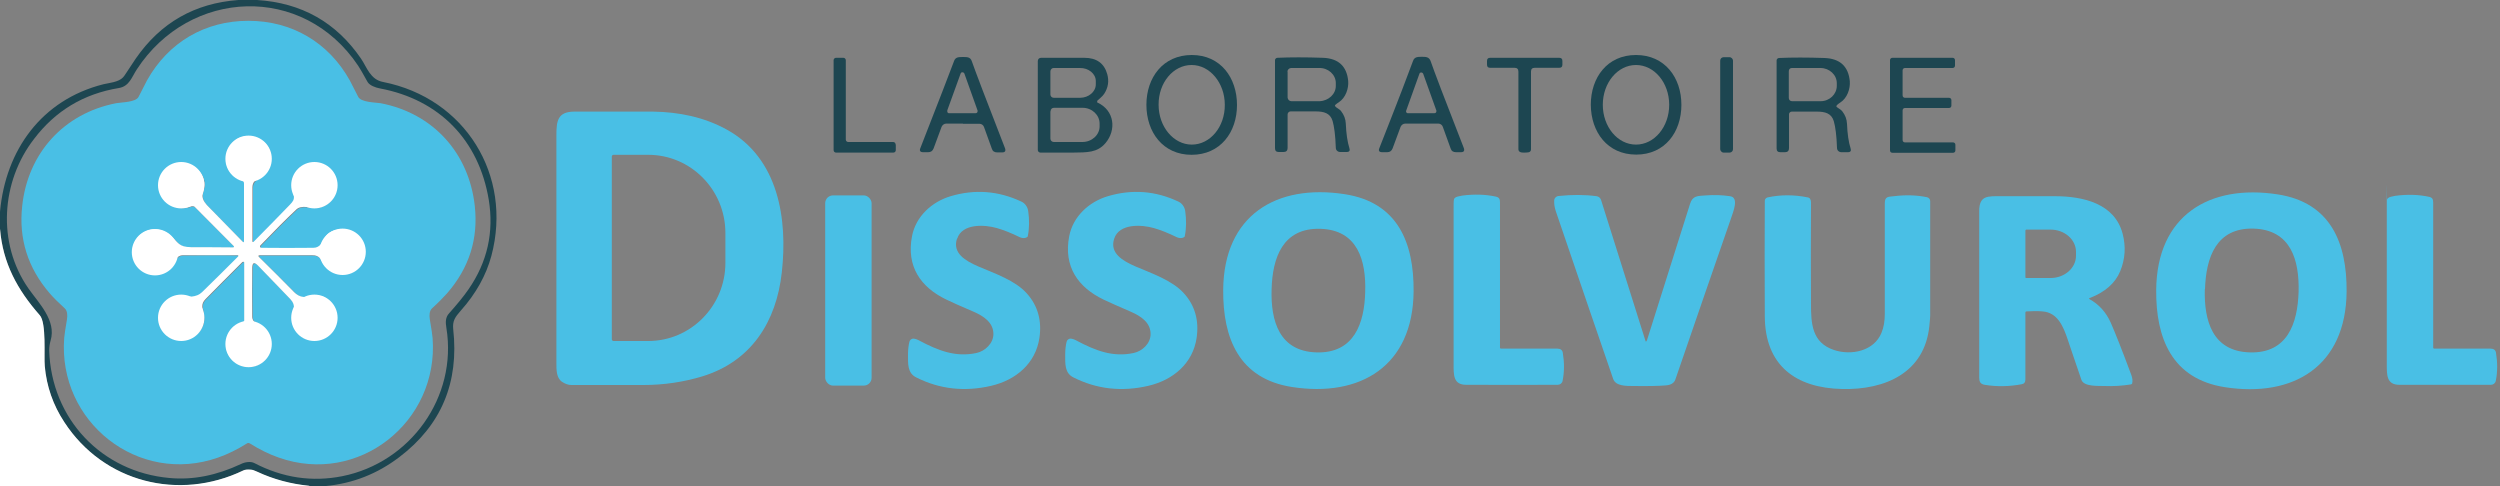 <?xml version="1.0" encoding="UTF-8"?>
<svg xmlns="http://www.w3.org/2000/svg" id="Calque_1" version="1.2" viewBox="0 0 1250 243">
  <rect x="0" y="0" width="1250" height="243" fill="#808080" stroke="none"/>
  <path d="M128.5,0c22.3,1.4,39.6,11.2,52,29.3,3,4.4,4.6,10.5,11.1,11.7,40.9,8.1,64.8,46.6,54.1,86.9-2.6,9.7-7.7,18.9-15.3,27.4-2.8,3.2-4.2,5.1-3.8,9.2,3,26.8-6,48.2-27,64.1-10.9,8.3-23.1,13.1-36.6,14.4h-8.4c-9.2-.9-17.9-3.2-26.2-7.1-1.2-.6-2.3-.9-3.3-1-1.5-.1-2.7,0-3.5.4-32.1,15.5-69.9,5.9-89.5-24.1-5.6-8.7-8.9-18-9.8-28-.4-5,1-21.7-2.5-25.5C8.7,144.9,1.4,131.6,0,114.4v-8.5c2.8-30.9,20.8-56,51.8-63.8,2.5-.6,7.5-1,9.7-3.4.5-.5,1-1.3,1.6-2.2,1.2-1.9,2.8-4.3,4.7-7.1C80.3,11.3,97.4,1.6,119.2,0h9.3ZM120.5,232c2-1,4.8-1.4,6.6-.5,14.2,7.4,28.9,9.6,44,6.6,34.1-6.8,57.7-39.6,52.1-74.1-.5-2.9-.5-5.4,1.4-7.4,4-4.5,7.3-8.5,9.7-12,9.4-13.6,12.7-28.5,10.1-44.6-4.9-29.8-24.6-50.2-54.5-55.8-2.2-.4-5.1-1.5-6.1-3.2-2.3-4.2-3.9-6.9-4.7-8.1-27.5-41.2-84.3-38.7-110.7,1.8-2.5,3.8-3.7,8.4-8.9,9.3-17.7,2.9-31.8,11.4-42.5,25.5C.6,90.7-1.6,121.5,14.2,144.2c5.1,7.3,14.1,16,11.1,26.1-.5,1.7-.7,3.4-.7,5,1.1,34.1,26.2,60.7,60.2,63.7,11.7,1.1,23.6-1.3,35.7-7Z" fill="#1d4651"></path>
  <path d="M124.2,10.4c21.7,0,40.1,10.8,50.7,29.8.3.5,1.7,3.3,4.2,8.2,1.4,2.8,8.6,2.8,11.2,3.2,26.4,5.1,44.2,25,47.1,51.4,1.8,16.4-2.8,30.9-13.8,43.6-1.9,2.1-4.4,4.7-7.6,7.6-1.3,1.2-1.4,3.5-1.1,5.4.8,4.8,1.3,7.9,1.4,9.4,3.2,41.9-37,73.9-76.9,59.8-4.9-1.7-9.7-4.1-14.5-7.1-.2-.1-.4-.2-.7-.2s-.5,0-.7.2c-4.8,3-9.6,5.4-14.5,7.1-39.9,14-80.1-17.9-76.9-59.8.1-1.5.6-4.6,1.4-9.4.3-1.9.2-4.2-1.1-5.4-3.2-2.9-5.7-5.4-7.6-7.6-10.9-12.7-15.5-27.2-13.7-43.6,2.8-26.3,20.7-46.3,47-51.4,2.6-.5,9.8-.4,11.2-3.2,2.5-4.9,3.9-7.7,4.2-8.2,10.7-19.1,29-29.8,50.7-29.8ZM121.3,120.8c-8.3-8.5-14.2-14.5-17.7-18.1-.9-.9-1.5-1.9-1.9-3-1.1-2.9,1-5,.7-8.1-.8-7.5-9.9-12.3-16.5-8.2-5.3,3.3-7.1,9.4-4.1,15,2.4,4.3,6.2,6.2,11.5,5.6,1.1-.1,2.1-.8,3.4-.7.3,0,.6.2.9.4l19.3,19.4c.5.5.4.8-.3.8-8.8,0-15.7,0-20.8-.1-6.4,0-6.2-2.3-10.3-5.8-6.1-5.3-14.6-3.6-18,3.5-5,10.7,10,21.7,18.2,11.4,1.9-2.4,3.1-5.1,6-5.1,9.1-.1,18.3-.2,27.4,0,.2,0,.4.2.4.4,0,0,0,.2-.1.2-6,6-12,12-18.1,17.9-3,2.9-6.7,2.2-12,2.5-3.5.2-6,1.7-7.6,4.6-3.9,7.1.8,15.5,8.7,16.3,6.7.7,12.7-5.3,11.7-11.9-.5-3.6-1.6-5.6,1-8.1,5.2-5.3,11.3-11.4,18.3-18.4.2-.2.4-.3.6-.2.2,0,.4.2.4.4v28.9c0,.4-.2.8-.6.9-5,2.4-9.2,6.4-8.4,12.5.8,6.8,8.4,11.8,15.1,8.8,7-3.1,9.3-11.6,3.7-17.5-1.7-1.8-5.7-3.3-5.8-6.6-.2-8.6-.2-16.7,0-24.4,0-2.7,1-3.1,2.9-1.1,5.2,5.4,10.6,11,16.2,16.8,1.4,1.5,2.1,3.3,1.6,5.2-1.1,4.3-1.4,7.1,1.3,10.4,7.8,9.8,23.5,2,19.3-9.9-1.1-3.2-2.9-5.4-5.3-6.7-4.8-2.6-9.9,2.8-15-2.5-5.8-5.9-11.6-11.7-17.4-17.4-.7-.7-.6-1.1.4-1.1,6.6,0,15.2,0,25.9,0,4.3,0,4.5,2.8,6.6,5.4,4.9,6.1,14,4.6,17.7-2,3.6-6.2-.1-14.1-7-15.9-3.8-1-8.6,0-10.7,3.5-1.4,2.4-2.7,5.2-5.9,5.3-9.2.1-17.8.1-26,0-.4,0-.7-.3-.7-.7,0-.2,0-.4.2-.5,6.8-7.1,12.8-13.1,18-18,2.7-2.5,7.3-.4,10.6-1,6.3-1,10.7-7.4,8.9-13.7-3.5-12.1-20.2-10-21.4,2-.2,1.6.3,3.3.6,5.8.3,2.1-.4,3-1.9,4.5-5,5.2-11.1,11.4-18.3,18.7-.1.1-.3.1-.5,0,0,0,0-.1,0-.2,0-12.1,0-21.1,0-27,0-4.3,4.4-5,6.2-7.1,4.4-5,4-14.1-2.7-16.9-8.1-3.3-13.5-.9-16.1,7.3-.9,2.8-.6,5.3.9,7.8,1.4,2.3,4.2,4.1,6.5,5.3.7.4,1,.9,1,1.7v28.7c0,.7-.2.8-.7.3Z" fill="#49bfe5"></path>
  <path d="M595.9,27.5c14.4,0,22.6,11.4,22.6,25,0,13.6-8.3,24.9-22.7,24.9-14.4,0-22.6-11.4-22.6-25,0-13.6,8.3-24.9,22.7-24.9ZM595.9,72.3c9.2,0,16.6-8.9,16.5-19.9h0c0-11-7.5-19.9-16.6-19.9h0c-9.2,0-16.6,8.9-16.5,19.9h0c0,11,7.5,19.9,16.6,19.9h0Z" fill="#1d4651"></path>
  <path d="M795.4,52.4c0-13.6,8.2-24.9,22.6-24.9,14.4,0,22.7,11.3,22.7,24.9,0,13.6-8.2,24.9-22.6,24.9-14.4,0-22.6-11.3-22.7-24.9ZM818,72.3c9.2,0,16.6-8.9,16.6-19.9h0c0-11-7.4-19.9-16.6-19.9h0c-9.2,0-16.6,8.9-16.6,19.9h0c0,11,7.4,19.9,16.6,19.9h0Z" fill="#1d4651"></path>
  <path d="M481.4,61.8c-5,0-7.8,0-8.3,0-1,0-1.9.7-2.3,1.6l-4,10.8c-.5,1.3-1.4,1.9-2.7,1.9h-2.5c-1.5,0-2-.7-1.4-2.1,9.5-24.3,15.1-38.8,16.8-43.4.7-2.1,2.3-2.1,4.5-2.1,2.1,0,3.7,0,4.4,2.1,1.6,4.6,7.1,19.1,16.6,43.5.5,1.4,0,2.1-1.4,2.1h-2.5c-1.4,0-2.3-.6-2.7-1.9l-3.9-10.8c-.3-.9-1.2-1.6-2.2-1.6-.5,0-3.3,0-8.3,0ZM473.7,55.3c-.2.5,0,1.1.6,1.3.1,0,.2,0,.3,0h13.2c.6,0,1-.4,1-1,0-.1,0-.2,0-.3l-6.6-18.5c-.2-.5-.8-.8-1.3-.6-.3,0-.5.3-.6.6l-6.7,18.5Z" fill="#1d4651"></path>
  <path d="M710.8,28.4c2.1,0,3.7,0,4.5,2.1,1.6,4.7,7.1,19.2,16.6,43.5.5,1.4,0,2.1-1.4,2.1h-2.5c-1.4,0-2.3-.6-2.7-1.9l-3.9-10.8c-.3-.9-1.2-1.6-2.2-1.6-.5,0-3.3,0-8.3,0-5,0-7.8,0-8.3,0-1,0-1.9.7-2.3,1.6l-4,10.8c-.5,1.3-1.4,1.9-2.7,1.9h-2.5c-1.5,0-2-.7-1.4-2.1,9.6-24.3,15.1-38.8,16.8-43.5.7-2.1,2.4-2.1,4.5-2.1ZM703.1,55.3c-.2.5,0,1.1.6,1.3.1,0,.2,0,.3,0h13.2c.6,0,1-.4,1-1,0-.1,0-.2,0-.3l-6.6-18.4c-.2-.5-.8-.8-1.3-.6-.3,0-.5.3-.6.6l-6.6,18.4Z" fill="#1d4651"></path>
  <rect x="860.1" y="28.6" width="6.4" height="47.7" rx="1.7" ry="1.7" fill="#1d4651"></rect>
  <path d="M447.9,72.3v2.8c0,.7-.6,1.2-1.2,1.2h-28.7c-.7,0-1.2-.6-1.2-1.2V30.1c0-.7.6-1.2,1.2-1.2h3.7c.7,0,1.2.6,1.2,1.2v39.7c0,.7.6,1.2,1.2,1.2h22.5c.7,0,1.2.6,1.2,1.2Z" fill="#1d4651"></path>
  <path d="M548.7,50.6c-.2.2-.2.5,0,.7,0,0,0,0,.1,0,8.5,4,9.5,13.7,3.9,20.3-4.1,4.8-9.2,4.6-16.3,4.7-5.5,0-10.9,0-16.2,0-.7,0-1.3-.6-1.3-1.3V30.5c0-.9.7-1.6,1.6-1.6,6.6,0,13.8,0,21.7,0,6.1,0,9.9,2.8,11.4,8.1,1,3.5.5,6.8-1.5,9.9-.9,1.4-2.5,2.5-3.6,3.6ZM525.2,35.6v11.7c0,.9.8,1.6,1.7,1.6h13.1c4.4,0,7.9-3.1,7.9-6.7v-1.7c0-3.6-3.6-6.6-8-6.5,0,0,0,0,0,0h-13.1c-.9,0-1.6.8-1.6,1.7h0ZM525.2,55.7v13.6c0,1,.8,1.7,1.7,1.7h14.3c4.7,0,8.6-3.5,8.6-7.8h0v-1.4c0-4.3-3.8-7.9-8.5-7.9h-14.3c-1,0-1.7.7-1.7,1.7Z" fill="#1d4651"></path>
  <path d="M667.8,53.4c.6.6,2,1.2,2.7,2.1,1.5,1.9,2.3,4,2.4,6.3.2,5,.8,9.1,1.8,12.3.4,1.2,0,1.9-1.4,1.9h-3.2c-1.2,0-2.2-.9-2.2-2.1-.2-6.2-.8-10.6-1.6-13.4-1.2-4-4.4-4.8-8.6-4.8-6.8,0-10.9,0-12.4,0-.8,0-1.5.7-1.5,1.5v16.8c0,1.3-.7,2-2,2h-2.4c-1.3,0-1.9-.6-1.9-1.9V30.1c0-.6.5-1.1,1.1-1.2,6.6-.3,14.3-.3,22.9,0,7.7.3,11.9,4.2,12.6,11.6.3,3.8-1.3,8.5-4.8,10.7-.6.4-1.2.8-1.6,1.2-.3.3-.3.5,0,.8ZM643.8,35.8v13c.1,1,.9,1.8,1.9,1.8h14.1c4.5-.2,8.2-3.6,8.1-7.8,0,0,0,0,0,0v-1.3c0-4.2-3.8-7.6-8.3-7.5h-14.1c-1,.1-1.8.9-1.8,1.9,0,0,0,0,0,0Z" fill="#1d4651"></path>
  <path d="M762.4,28.9c5.5,0,11.3,0,17.2,0,1.1,0,1.6.5,1.6,1.6v1.8c0,1.1-.5,1.6-1.6,1.6h-12.2c-1.3,0-1.9.6-1.9,1.9v38.9c0,.7-.4,1.2-1,1.4-.5.1-1.2.2-2.1.2s-1.6,0-2.1-.2c-.6-.2-1.1-.7-1.1-1.4v-38.9c0-1.3-.7-1.9-1.9-1.9h-12.2c-1.1,0-1.6-.5-1.6-1.6v-1.8c0-1.1.5-1.6,1.6-1.6h17.2Z" fill="#1d4651"></path>
  <path d="M918.4,52.7c-.3.3-.3.5,0,.8.6.6,2,1.2,2.7,2.1,1.5,1.9,2.3,4,2.4,6.3.2,5,.8,9.2,1.8,12.3.4,1.2,0,1.9-1.4,1.9h-3.2c-1.2,0-2.2-.9-2.2-2.1-.2-6.2-.8-10.6-1.6-13.4-1.2-4-4.4-4.8-8.6-4.8-6.8,0-10.9,0-12.4,0-.8,0-1.5.7-1.4,1.5v16.8c0,1.3-.7,2-2,2h-2.3c-1.3,0-1.9-.6-1.9-1.9V30.2c0-.6.5-1.1,1.1-1.2,6.6-.3,14.3-.3,22.9,0,7.7.3,11.9,4.2,12.6,11.6.3,3.8-1.3,8.5-4.8,10.7-.6.4-1.2.8-1.6,1.2ZM894.4,35.5v13.5c0,.9.7,1.6,1.6,1.6,0,0,0,0,0,0h14.3c4.5,0,8.1-3.5,8.1-7.7v-1.3c0-4.2-3.7-7.6-8.2-7.6,0,0,0,0,0,0h-14.3c-.9,0-1.5.7-1.5,1.6Z" fill="#1d4651"></path>
  <path d="M952.5,48.9h22c.7,0,1.2.5,1.2,1.2h0v2.7c0,.7-.5,1.2-1.2,1.2h-22c-.7,0-1.2.5-1.2,1.2h0v14.8c0,.7.5,1.2,1.2,1.2h24c.7,0,1.2.5,1.2,1.2v2.8c0,.7-.5,1.2-1.2,1.2h-30.3c-.7,0-1.2-.5-1.2-1.2h0V30.1c0-.7.5-1.2,1.2-1.2h30.1c.7,0,1.2.5,1.2,1.2h0v2.7c0,.7-.5,1.2-1.2,1.2h-23.8c-.7,0-1.2.5-1.2,1.2h0v12.5c0,.7.5,1.2,1.2,1.2h0Z" fill="#1d4651"></path>
  <path d="M363.4,64.8c25.9,14.3,30.5,44.7,27.5,71.4-2.7,24.6-15.2,44.5-39.8,52-9.3,2.8-19.1,4.3-29.4,4.3-20.7,0-32.7,0-36,0-1.6,0-3.2-.6-4.7-1.6-2.9-2-2.8-6.1-2.8-9.8,0-37.9,0-75.7,0-113.6,0-7.1.7-11.6,8.8-11.7,15.9,0,29,0,39.5,0,12.9.2,25.5,2.7,36.9,9ZM305.9,78.3v91.3c0,.5.4.9.9.9h17.3c21.3,0,38.6-17.5,38.6-39.1h0v-14.9c0-21.6-17.3-39.1-38.6-39.1h-17.3c-.5,0-.9.4-.9.9h0Z" fill="#49bfe5"></path>
  <path d="M121.3,120.8c.5.5.7.4.7-.3v-28.7c0-.8-.3-1.3-1-1.7-2.4-1.2-5.1-3-6.5-5.3-1.5-2.4-1.8-5-.9-7.8,2.6-8.2,8-10.7,16.1-7.3,6.7,2.8,7.1,11.9,2.7,16.9-1.8,2.1-6.2,2.8-6.2,7.1,0,6,0,15,0,27,0,.2.1.3.3.3,0,0,.2,0,.2,0,7.2-7.3,13.3-13.5,18.3-18.7,1.4-1.5,2.2-2.4,1.9-4.5-.4-2.4-.8-4.1-.6-5.8,1.3-11.9,17.9-14.1,21.4-2,1.8,6.3-2.6,12.6-8.9,13.7-3.3.6-7.9-1.5-10.6,1-5.2,4.9-11.2,10.9-18,18-.3.3-.3.7,0,1,.1.1.3.2.5.2,8.1.1,16.8.1,26,0,3.3,0,4.6-2.9,5.9-5.3,2.1-3.6,6.9-4.4,10.7-3.5,6.9,1.8,10.6,9.7,7,15.9-3.8,6.6-12.9,8.2-17.7,2-2.1-2.6-2.3-5.5-6.6-5.4-10.7,0-19.3,0-25.9,0-1,0-1.2.4-.4,1.1,5.8,5.7,11.6,11.5,17.4,17.4,5.1,5.2,10.2,0,15,2.5,2.4,1.3,4.2,3.5,5.3,6.7,4.2,11.9-11.4,19.7-19.3,9.9-2.6-3.3-2.3-6.1-1.3-10.4.5-1.9-.2-3.7-1.6-5.2-5.6-5.8-11-11.4-16.2-16.8-1.9-1.9-2.8-1.6-2.9,1.1-.1,7.7-.1,15.9,0,24.4,0,3.3,4,4.7,5.8,6.6,5.6,5.9,3.3,14.4-3.7,17.5-6.7,3-14.3-2-15.1-8.8-.7-6,3.5-10.1,8.4-12.5.4-.2.6-.5.6-.9v-28.9c0-.2-.1-.4-.4-.4-.2,0-.4,0-.6.2-7,7-13.1,13.1-18.3,18.4-2.6,2.6-1.5,4.6-1,8.1,1,6.5-5,12.6-11.7,11.9-7.9-.9-12.7-9.3-8.7-16.3,1.6-2.9,4.1-4.4,7.6-4.6,5.3-.3,9.1.3,12-2.5,6.1-5.9,12.1-11.9,18.1-17.9.1-.1.1-.4,0-.5,0,0-.2,0-.2-.1-9.1,0-18.2,0-27.4,0-2.9,0-4.1,2.7-6,5.1-8.2,10.3-23.2-.8-18.2-11.4,3.4-7.1,11.9-8.8,18-3.5,4,3.5,3.9,5.7,10.3,5.8,5.1,0,12,0,20.8.1.7,0,.8-.3.3-.8l-19.3-19.4c-.2-.2-.5-.4-.9-.4-1.4-.1-2.3.6-3.4.7-5.3.6-9.1-1.3-11.5-5.6-3-5.6-1.2-11.7,4.1-15,6.6-4.2,15.7.7,16.5,8.2.3,3.1-1.7,5.2-.7,8.1.4,1.1,1.1,2.1,1.9,3,3.5,3.6,9.4,9.6,17.7,18.1Z" fill="#fff"></path>
  <path d="M478.5,119.3c-2.4,7.3,4.2,11.1,10.6,13.9,8.4,3.6,18.5,7,24.3,13.5,5.5,6.1,7.6,13.6,6.3,22.3-1.9,12.7-11.7,21-24.1,23.9-13.3,3.1-25.8,1.7-37.5-4.2-4.4-2.2-4.1-6.7-4.1-11.5,0-2.5.3-4.7.7-6.3.2-.9,1-1.5,1.8-1.6.7,0,1.6.2,2.8.8,9.9,5.3,18.6,8.6,28.9,6.4,4.3-.9,8.5-4.8,8.5-9.5,0-5.8-5-9-9.8-11.1-6.6-2.8-11.2-4.9-13.7-6.1-12.9-6.2-20.1-16.6-17.2-31.7,1.9-9.9,9.9-17.2,19.3-20,12.1-3.6,23.9-2.7,35.4,2.7,1.8.8,3.1,2.7,3.4,4.7.6,4.3.6,8.5-.2,12.5,0,.3-.3.6-.6.7-1,.5-2.1.4-3.2,0-4.5-2.2-8.5-3.8-11.8-4.7-5.9-1.7-17.2-2.4-19.7,5.3Z" fill="#49bfe5"></path>
  <path d="M557.1,119.3c-2.4,7.3,4.2,11.1,10.6,13.9,8.4,3.6,18.5,7,24.3,13.5,5.5,6.1,7.6,13.6,6.3,22.3-1.9,12.7-11.7,21-24.1,23.9-13.3,3.1-25.8,1.7-37.5-4.2-4.4-2.2-4.1-6.7-4.1-11.5,0-2.5.3-4.7.7-6.3.2-.9,1-1.5,1.8-1.6.7,0,1.6.2,2.8.8,9.9,5.3,18.6,8.6,28.9,6.4,4.3-.9,8.5-4.7,8.5-9.5,0-5.8-5-9-9.8-11.1-6.6-2.8-11.1-4.9-13.7-6.1-12.9-6.2-20.1-16.6-17.2-31.7,1.9-9.9,9.9-17.2,19.3-20,12.1-3.6,23.9-2.7,35.3,2.7,1.8.8,3.1,2.7,3.4,4.7.6,4.3.6,8.5-.2,12.5,0,.3-.3.6-.6.7-1,.5-2.1.4-3.2,0-4.5-2.2-8.5-3.8-11.8-4.7-5.9-1.7-17.2-2.4-19.7,5.3Z" fill="#49bfe5"></path>
  <path d="M1173.3,145.8c-.3,37.3-26.6,53.1-60.8,47.8-26.5-4.1-34.6-24.4-34.4-48.6.3-37.3,26.6-53.1,60.8-47.8,26.5,4.1,34.6,24.4,34.4,48.6ZM1102.4,144.6c-.4,15.8,3.8,31.1,22.6,31.6,18.7.5,23.8-14.4,24.3-30.3.4-15.8-3.8-31-22.5-31.6-18.7-.5-23.8,14.4-24.3,30.3Z" fill="#49bfe5"></path>
  <path d="M611.6,144.9c.3-37.3,26.6-53.1,60.8-47.8,26.5,4.1,34.6,24.3,34.4,48.6-.3,37.3-26.6,53.1-60.8,47.8-26.5-4.1-34.6-24.4-34.4-48.6ZM635.8,144.6c-.5,15.8,3.8,31.1,22.5,31.6,18.7.5,23.9-14.4,24.3-30.2.5-15.8-3.8-31.1-22.5-31.6-18.7-.5-23.9,14.4-24.3,30.3Z" fill="#49bfe5"></path>
  <rect x="412.6" y="97.7" width="23.2" height="95.1" rx="3.9" ry="3.9" fill="#49bfe5"></rect>
  <path d="M750,173.9c0,.2.2.4.4.4,11.2,0,20.6,0,28.2,0,1.6,0,2.6.7,2.8,2.1.8,4.9.8,9.5-.1,14-.2,1.2-1.3,2-2.4,2-13.9,0-29.2.1-45.8,0-6.5,0-6.3-5-6.3-10.4,0-25.7,0-51.4,0-77.1,0-2.9,0-4.6.2-5.2,0-.3.3-.6.5-.8.6-.5,1.8-.8,3.6-1.1,6.1-.8,11.7-.6,16.8.5,1.8.4,2.1,1.3,2.1,3,0,28.1,0,52.2,0,72.3Z" fill="#49bfe5"></path>
  <path d="M823.4,170.4c7.2-22.7,14.4-45.5,21.6-68.4,1.3-4.2,3.7-4,7.9-4.3,4.1-.3,8.1-.2,12.1.4,4.6.6,1.7,7.5.5,11.1-7.7,22.2-17,49-27.8,80.5-.6,1.8-2.2,2.8-4.8,3-3.7.3-9.1.4-16.1.3-3.7,0-8.9.1-10.2-3.5-6.7-19.3-16.2-47.3-28.7-83.9-.6-1.9-.9-3.6-.8-5.3,0-1.2,1-2.2,2.2-2.3,6.6-.7,13-.7,19,.1,1,.1,1.9.9,2.2,1.8l22.2,70.4c.2.7.4.7.6,0Z" fill="#49bfe5"></path>
  <path d="M905.5,151.9c0,9.8.4,19.4,11.5,23.1,8.7,2.9,20,.5,23.7-8.5,1.2-2.8,1.7-6,1.7-9.7,0-36,0-54.5,0-55.2,0-3.4,1.7-3.2,4.6-3.5,5.6-.7,11.1-.6,16.5.5.9.2,1.6,1,1.6,1.9,0,19.9,0,39,0,57.3,0,.4-.1,2.1-.4,5-2.3,23.6-22.1,32.2-43.6,31.7-23.3-.5-38.6-11.8-38.7-36.4-.1-20.6-.1-39.8,0-57.7,0-.8.6-1.5,1.4-1.7,6.5-1.4,13.2-1.4,20.1,0,1.1.2,1.6,1.1,1.6,2.7-.1,17.6-.1,34.5,0,50.7Z" fill="#49bfe5"></path>
  <path d="M1216.6,173.9c0,.2.2.4.4.4,11.2,0,20.6,0,28.2,0,1.6,0,2.6.7,2.8,2.1.8,4.9.8,9.5-.1,14-.2,1.2-1.3,2-2.4,2-13.9,0-29.2,0-45.8,0-6.5,0-6.3-5-6.3-10.4,0-25.7,0-51.4,0-77s0-4.6.2-5.2c0-.3.3-.6.5-.8.6-.5,1.8-.8,3.6-1.1,6.1-.8,11.7-.6,16.8.5,1.8.4,2.1,1.3,2.1,3,0,28.1,0,52.2,0,72.3Z" fill="#49bfe5"></path>
  <path d="M1044.8,149c-.2,0-.3.3-.2.4,0,0,0,.1.2.2,4.7,2.6,8.3,6.6,10.6,11.8,2.1,4.8,5.6,13.5,10.3,26.2.5,1.4.7,2.8.4,4,0,.3-.3.5-.6.6-4.4.7-8.8,1-13.4.8-3-.1-10.2.4-11.4-3.1-3.8-11-6-17.7-6.8-20-2.2-6.6-5.1-13.7-12.7-14.2-2.2-.2-4.8-.2-7.9,0-.4,0-.6.2-.6.7,0,7.9,0,19,0,33.2,0,1.5-.6,2.3-1.8,2.5-6.3,1.2-12.5,1.3-18.6.3-2.2-.4-2.7-1.6-2.7-3.7,0-27.7,0-55.5,0-83.2,0-7.9,4.4-7.4,11-7.4,10.2,0,19.1,0,26.8,0,14.3,0,29.9,3.7,33.9,18.7,1.7,6.5,1.3,12.7-1.2,18.8-2.5,6-7.5,10.4-15.2,13.4ZM1012.7,115.2v23.5c0,.2.2.3.4.3h12.2c7,0,12.7-5,12.7-11.1v-2c0-6.1-5.7-11.1-12.7-11.1,0,0,0,0,0,0h-12.2c-.2,0-.3.2-.3.3Z" fill="#49bfe5"></path>
  <path d="M154.6,243H0V114.4c1.4,17.2,8.7,30.5,19.9,43.2,3.4,3.8,2,20.5,2.5,25.5.9,10,4.1,19.4,9.8,28,19.6,30.1,57.3,39.6,89.5,24.1.8-.4,2-.5,3.5-.4,1,0,2,.4,3.3,1,8.3,3.9,17.1,6.2,26.2,7.1Z" fill="#fff"></path>
  <circle cx="124.3" cy="79.4" r="11.6" fill="#fff"></circle>
  <circle cx="157.2" cy="92.6" r="11.6" fill="#fff"></circle>
  <circle cx="124.3" cy="172" r="11.6" fill="#fff"></circle>
  <circle cx="90.6" cy="158.9" r="11.6" fill="#fff"></circle>
  <circle cx="77.5" cy="126.1" r="11.6" fill="#fff"></circle>
  <circle cx="90.6" cy="92.6" r="11.6" fill="#fff"></circle>
  <circle cx="157.2" cy="158.9" r="11.6" fill="#fff"></circle>
  <circle cx="171.3" cy="125.9" r="11.6" fill="#fff"></circle>
</svg>

